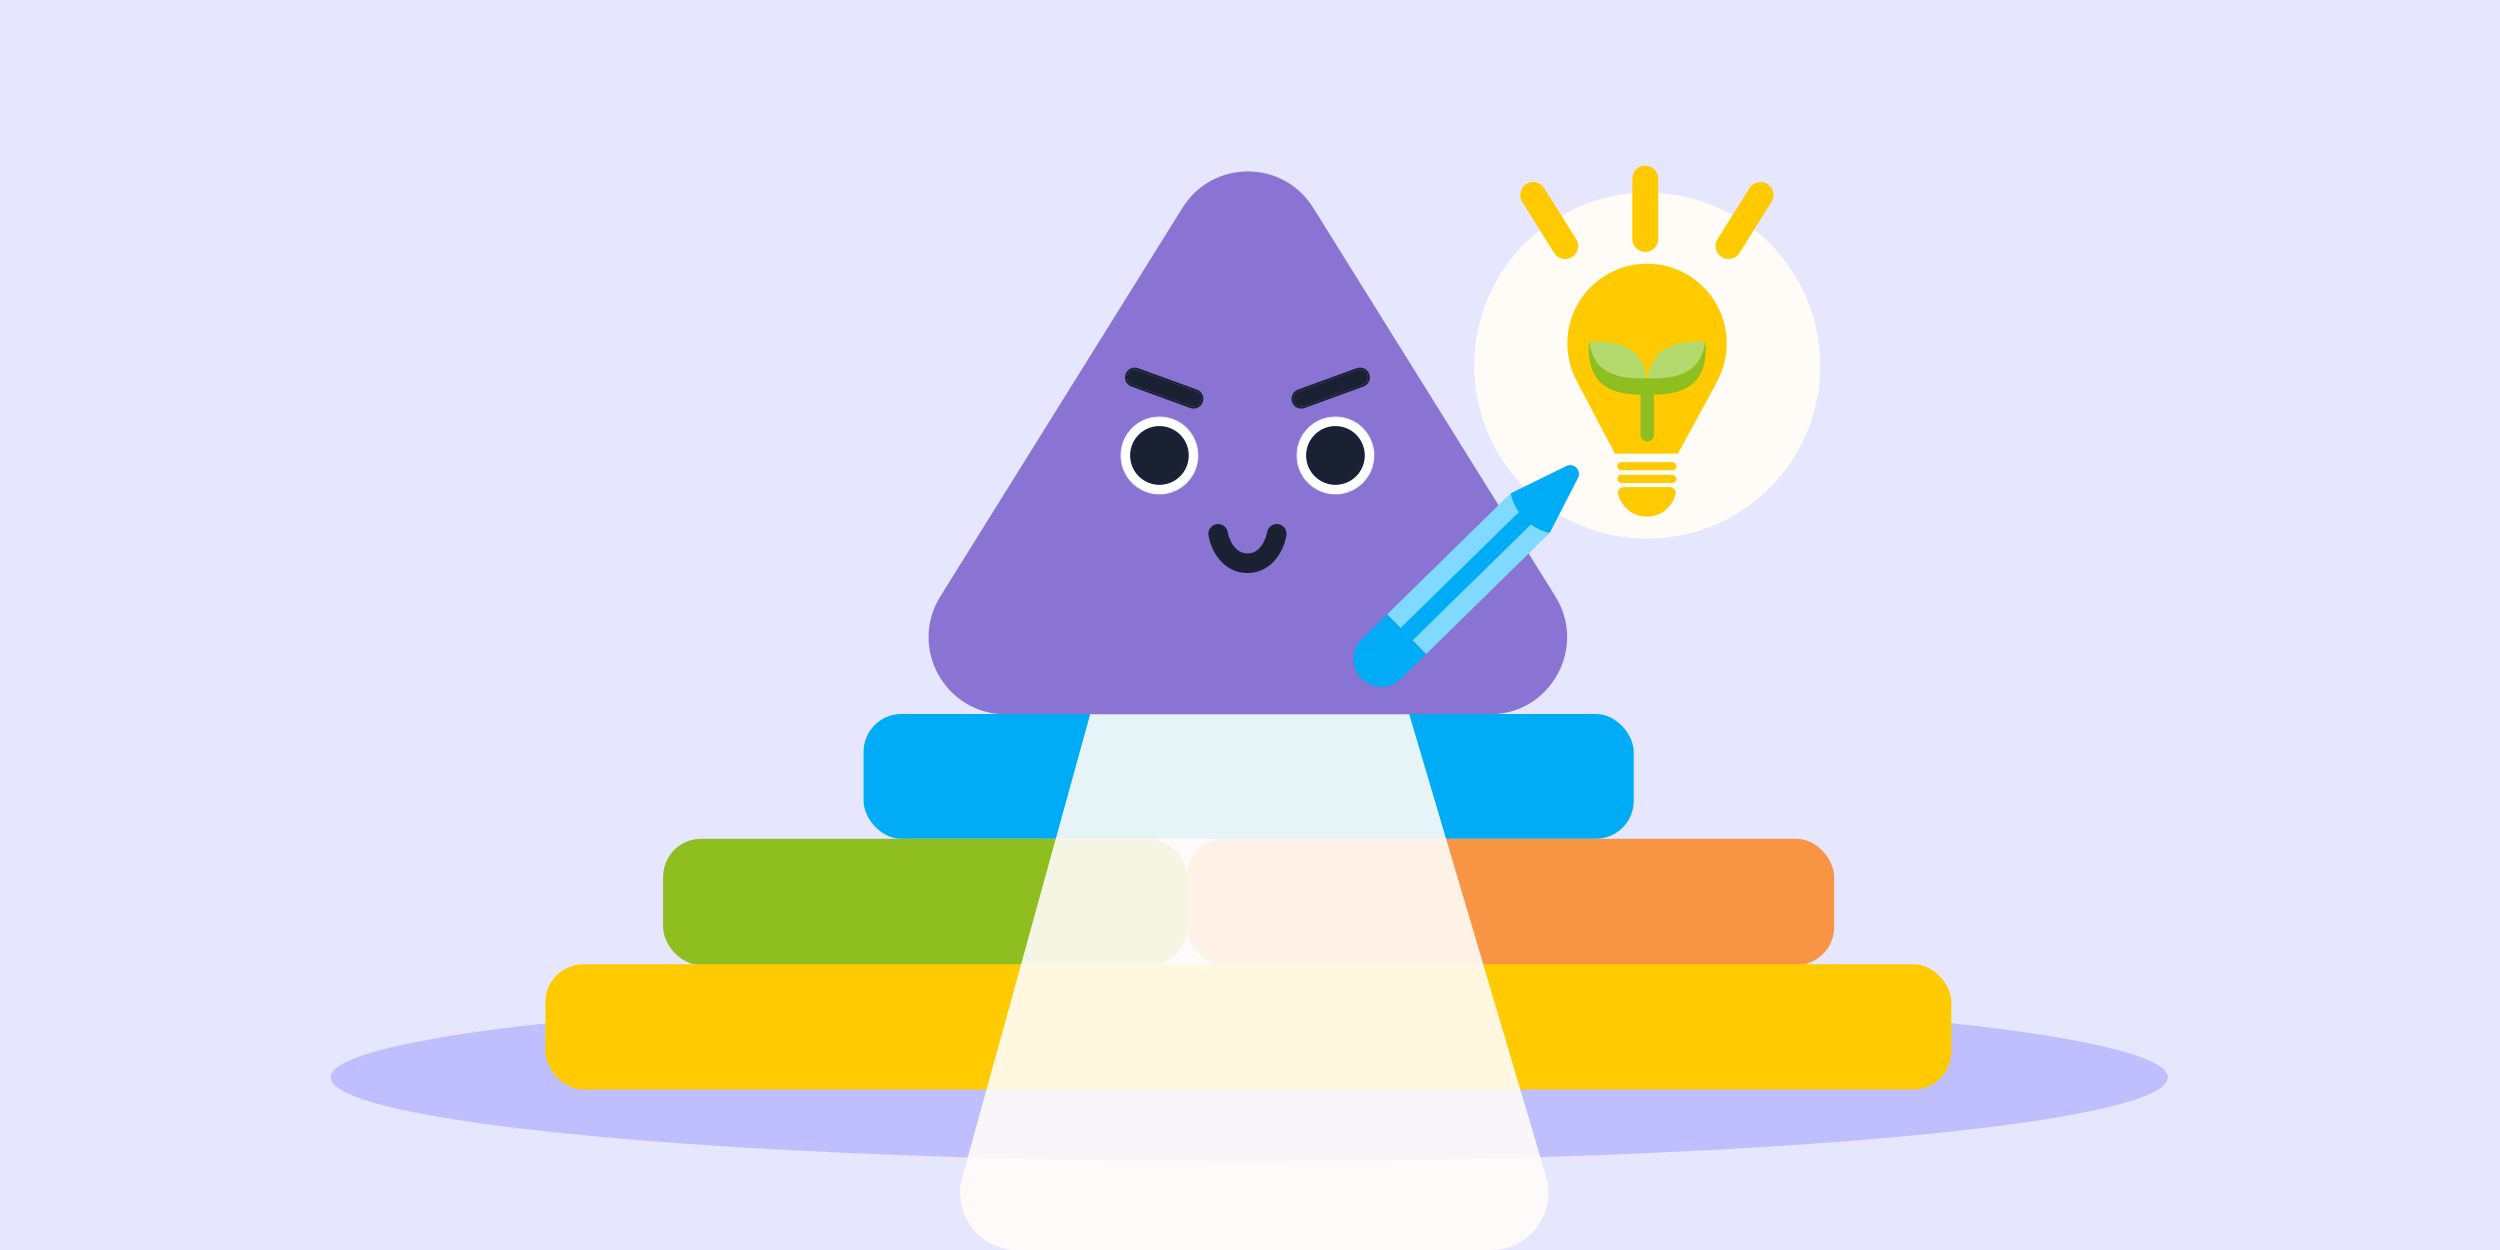 <svg width="1750" height="875" viewBox="0 0 1750 875" fill="none" xmlns="http://www.w3.org/2000/svg">
<rect width="1750" height="875" fill="#E5E5E5"/>
<path d="M-8796 -3041C-8796 -3042.1 -8795.1 -3043 -8794 -3043H6458C6459.1 -3043 6460 -3042.1 6460 -3041V9790C6460 9791.1 6459.1 9792 6458 9792H-8794C-8795.1 9792 -8796 9791.1 -8796 9790V-3041Z" fill="#CAD2DB"/>
<path d="M-8794 -3043V-3042H6458V-3043V-3044H-8794V-3043ZM6460 -3041H6459V9790H6460H6461V-3041H6460ZM6458 9792V9791H-8794V9792V9793H6458V9792ZM-8796 9790H-8795V-3041H-8796H-8797V9790H-8796ZM-8794 9792V9791C-8794.55 9791 -8795 9790.55 -8795 9790H-8796H-8797C-8797 9791.66 -8795.66 9793 -8794 9793V9792ZM6460 9790H6459C6459 9790.55 6458.55 9791 6458 9791V9792V9793C6459.66 9793 6461 9791.66 6461 9790H6460ZM6458 -3043V-3042C6458.55 -3042 6459 -3041.55 6459 -3041H6460H6461C6461 -3042.66 6459.66 -3044 6458 -3044V-3043ZM-8794 -3043V-3044C-8795.66 -3044 -8797 -3042.66 -8797 -3041H-8796H-8795C-8795 -3041.55 -8794.55 -3042 -8794 -3042V-3043Z" fill="black" fill-opacity="0.1"/>
<g clip-path="url(#clip0_6282_1658)">
<rect width="1750" height="875" fill="#E6E6FF"/>
<ellipse cx="874.499" cy="754.148" rx="642.984" ry="58.852" fill="#BFBFFF"/>
<rect x="604.512" y="499.781" width="539.08" height="87.374" rx="26.546" fill="#00ACF6"/>
<rect x="464.184" y="587.166" width="366.797" height="88.39" rx="26.546" fill="#8FBE21"/>
<rect x="830.988" y="587.166" width="452.938" height="88.39" rx="26.546" fill="#F79545"/>
<rect x="381.777" y="675" width="984.197" height="87.606" rx="26.546" fill="#FFCB00"/>
<path opacity="0.9" d="M712.05 875C685.62 875 666.456 849.823 673.495 824.347L769.369 477.347C774.16 460.008 789.936 448 807.925 448L941.194 448C958.911 448 974.518 459.655 979.548 476.643L1082.29 823.644C1089.88 849.278 1070.67 875 1043.94 875L712.05 875Z" fill="#FFFCF8"/>
<path d="M827.784 145.397C848.886 111.534 898.114 111.534 919.216 145.397L1088.74 417.442C1111.14 453.395 1085.34 500 1043.02 500H703.976C661.663 500 635.856 453.395 658.26 417.442L827.784 145.397Z" fill="#8974D3"/>
<path fill-rule="evenodd" clip-rule="evenodd" d="M789.195 262.274C790.229 259.428 793.371 257.96 796.213 258.996L837.378 274.003C840.22 275.039 841.685 278.187 840.651 281.033C839.617 283.88 836.474 285.347 833.633 284.311L792.467 269.304C789.625 268.268 788.16 265.121 789.195 262.274Z" fill="#1A2133"/>
<path fill-rule="evenodd" clip-rule="evenodd" d="M787.907 261.805C789.2 258.247 793.128 256.412 796.681 257.707L837.846 272.714C841.398 274.01 843.23 277.944 841.937 281.502C840.644 285.06 836.716 286.895 833.164 285.6L791.998 270.592C788.446 269.297 786.615 265.363 787.907 261.805ZM796.212 258.996C793.371 257.96 790.228 259.427 789.194 262.274C788.16 265.12 789.625 268.268 792.467 269.304L833.632 284.311C836.474 285.347 839.616 283.879 840.65 281.033C841.685 278.186 840.22 275.039 837.378 274.003L796.212 258.996Z" fill="#1A2133"/>
<path fill-rule="evenodd" clip-rule="evenodd" d="M957.217 262.274C956.183 259.428 953.04 257.96 950.199 258.996L909.033 274.003C906.191 275.039 904.726 278.187 905.761 281.033C906.795 283.88 909.937 285.347 912.779 284.311L953.944 269.304C956.786 268.268 958.251 265.121 957.217 262.274Z" fill="#1A2133"/>
<path fill-rule="evenodd" clip-rule="evenodd" d="M958.503 261.805C957.21 258.247 953.282 256.412 949.73 257.707L908.564 272.714C905.012 274.01 903.18 277.944 904.473 281.502C905.766 285.06 909.694 286.895 913.246 285.6L954.412 270.592C957.964 269.297 959.796 265.363 958.503 261.805ZM950.198 258.996C953.04 257.96 956.182 259.427 957.216 262.274C958.251 265.12 956.785 268.268 953.943 269.304L912.778 284.311C909.936 285.347 906.794 283.879 905.76 281.033C904.725 278.186 906.191 275.039 909.032 274.003L950.198 258.996Z" fill="#1A2133"/>
<mask id="mask0_6282_1658" style="mask-type:alpha" maskUnits="userSpaceOnUse" x="784" y="291" width="55" height="56">
<path d="M838.981 318.824C838.981 333.97 826.722 346.248 811.601 346.248C796.48 346.248 784.222 333.97 784.222 318.824C784.222 303.678 796.48 291.4 811.601 291.4C826.722 291.4 838.981 303.678 838.981 318.824Z" fill="white"/>
</mask>
<g mask="url(#mask0_6282_1658)">
<path d="M838.981 318.824C838.981 333.97 826.722 346.248 811.601 346.248C796.48 346.248 784.222 333.97 784.222 318.824C784.222 303.678 796.48 291.4 811.601 291.4C826.722 291.4 838.981 303.678 838.981 318.824Z" fill="white"/>
<path d="M832.137 318.824C832.137 330.184 822.943 339.392 811.602 339.392C800.261 339.392 791.067 330.184 791.067 318.824C791.067 307.465 800.261 298.256 811.602 298.256C822.943 298.256 832.137 307.465 832.137 318.824Z" fill="#1A2133"/>
</g>
<mask id="mask1_6282_1658" style="mask-type:alpha" maskUnits="userSpaceOnUse" x="907" y="291" width="56" height="56">
<path d="M962.188 318.824C962.188 333.97 949.93 346.248 934.809 346.248C919.687 346.248 907.429 333.97 907.429 318.824C907.429 303.678 919.687 291.4 934.809 291.4C949.93 291.4 962.188 303.678 962.188 318.824Z" fill="white"/>
</mask>
<g mask="url(#mask1_6282_1658)">
<path d="M962.188 318.824C962.188 333.97 949.93 346.248 934.809 346.248C919.687 346.248 907.429 333.97 907.429 318.824C907.429 303.678 919.687 291.4 934.809 291.4C949.93 291.4 962.188 303.678 962.188 318.824Z" fill="white"/>
<path d="M955.344 318.824C955.344 330.184 946.15 339.392 934.809 339.392C923.468 339.392 914.274 330.184 914.274 318.824C914.274 307.465 923.468 298.256 934.809 298.256C946.15 298.256 955.344 307.465 955.344 318.824Z" fill="#1A2133"/>
</g>
<path fill-rule="evenodd" clip-rule="evenodd" d="M863.666 382.357C861.204 379.141 859.851 375.11 859.424 372.546C858.802 368.811 855.276 366.288 851.547 366.91C847.818 367.533 845.299 371.065 845.92 374.8C846.634 379.092 848.704 385.346 852.801 390.7C857.031 396.225 863.723 401.097 873.207 401.097C882.691 401.097 889.383 396.225 893.612 390.7C897.71 385.346 899.779 379.092 900.493 374.8C901.115 371.065 898.595 367.533 894.867 366.91C891.138 366.288 887.611 368.811 886.99 372.546C886.563 375.11 885.209 379.141 882.748 382.357C880.418 385.401 877.412 387.385 873.207 387.385C869.001 387.385 865.996 385.401 863.666 382.357Z" fill="#1A2133"/>
<circle cx="1153.09" cy="255.956" r="121.091" fill="#FFFCF8"/>
<circle cx="1152.94" cy="240.384" r="55.764" fill="#FFCB00"/>
<path d="M1168.6 340.959C1171.32 340.959 1173.58 343.194 1172.94 345.836C1172.05 349.503 1170.17 352.89 1167.46 355.602C1163.57 359.486 1158.31 361.668 1152.81 361.668C1147.32 361.668 1142.05 359.486 1138.17 355.602C1135.46 352.89 1133.58 349.503 1132.69 345.836C1132.05 343.194 1134.31 340.959 1137.03 340.959L1152.81 340.959H1168.6Z" fill="#FFCB00"/>
<path d="M1104.49 268.256H1201.4L1174.57 317.523H1130.44L1104.49 268.256Z" fill="#FFCB00"/>
<rect x="1132.1" y="332.411" width="41.417" height="5.685" rx="2.842" fill="#FFCB00"/>
<rect x="1132.1" y="323.483" width="41.417" height="5.685" rx="2.842" fill="#FFCB00"/>
<line x1="1151.7" y1="167.219" x2="1151.7" y2="125.086" stroke="#FFCB00" stroke-width="18.175" stroke-linecap="round"/>
<line x1="1209.97" y1="172.183" x2="1232.36" y2="136.489" stroke="#FFCB00" stroke-width="18.175" stroke-linecap="round"/>
<line x1="9.088" y1="-9.088" x2="51.221" y2="-9.088" transform="matrix(-0.531 -0.847 -0.847 0.531 1092.74 184.71)" stroke="#FFCB00" stroke-width="18.175" stroke-linecap="round"/>
<path d="M1144.27 247.052C1133.65 237.432 1114.35 239.136 1112.48 239.327C1112.38 239.337 1111.99 255.808 1123.16 265.925C1134.33 276.042 1152.64 264.744 1152.64 264.744C1151.85 258.89 1149.68 251.952 1144.27 247.052Z" fill="#B3D86B"/>
<path d="M1161.84 247.052C1172.47 237.432 1191.77 239.136 1193.64 239.327C1193.73 239.337 1194.12 255.808 1182.95 265.925C1171.78 276.042 1153.47 264.744 1153.47 264.744C1154.27 258.89 1156.44 251.952 1161.84 247.052Z" fill="#B3D86B"/>
<path d="M1193.79 239.347C1193.79 239.347 1193.73 239.34 1193.64 239.331C1192.85 245.182 1190.68 252.112 1185.28 257.009C1174.63 266.654 1154.83 264.734 1153.06 264.734C1151.27 264.734 1131.5 266.654 1120.85 257.009C1115.44 252.112 1113.28 245.182 1112.48 239.331C1112.39 239.34 1112.34 239.347 1112.34 239.347C1112.34 239.347 1109.68 258.156 1120.85 268.273C1128.81 275.486 1141.65 276.331 1148.37 276.224V304.317C1148.37 306.909 1150.47 309.01 1153.06 309.01C1155.65 309.01 1157.75 306.909 1157.75 304.317V276.224C1164.47 276.332 1177.31 275.487 1185.28 268.273C1196.45 258.156 1193.79 239.347 1193.79 239.347Z" fill="#8FBE21"/>
<rect width="38.935" height="120.832" transform="matrix(0.7 0.714 0.714 -0.7 970.975 430.074)" fill="#80D9FF"/>
<rect width="38.935" height="18.796" transform="matrix(0.7 0.714 0.714 -0.7 957.543 443.232)" fill="#00ACF6"/>
<path d="M953.225 447.452C945.545 454.976 945.418 467.301 952.942 474.982C960.466 482.662 972.791 482.789 980.472 475.265L984.787 471.037L957.541 443.224L953.225 447.452Z" fill="#00ACF6"/>
<rect width="12.083" height="120.832" transform="matrix(0.7 0.714 0.714 -0.7 980.356 439.661)" fill="#00ACF6"/>
<path d="M1084.76 373.112L1104.55 334.714C1107.34 329.297 1101.77 323.613 1096.3 326.295L1057.51 345.306C1060.46 359.123 1071.01 369.88 1084.76 373.112Z" fill="#00ACF6"/>
</g>
<defs>
<clipPath id="clip0_6282_1658">
<rect width="1750" height="875" fill="white"/>
</clipPath>
</defs>
</svg>
